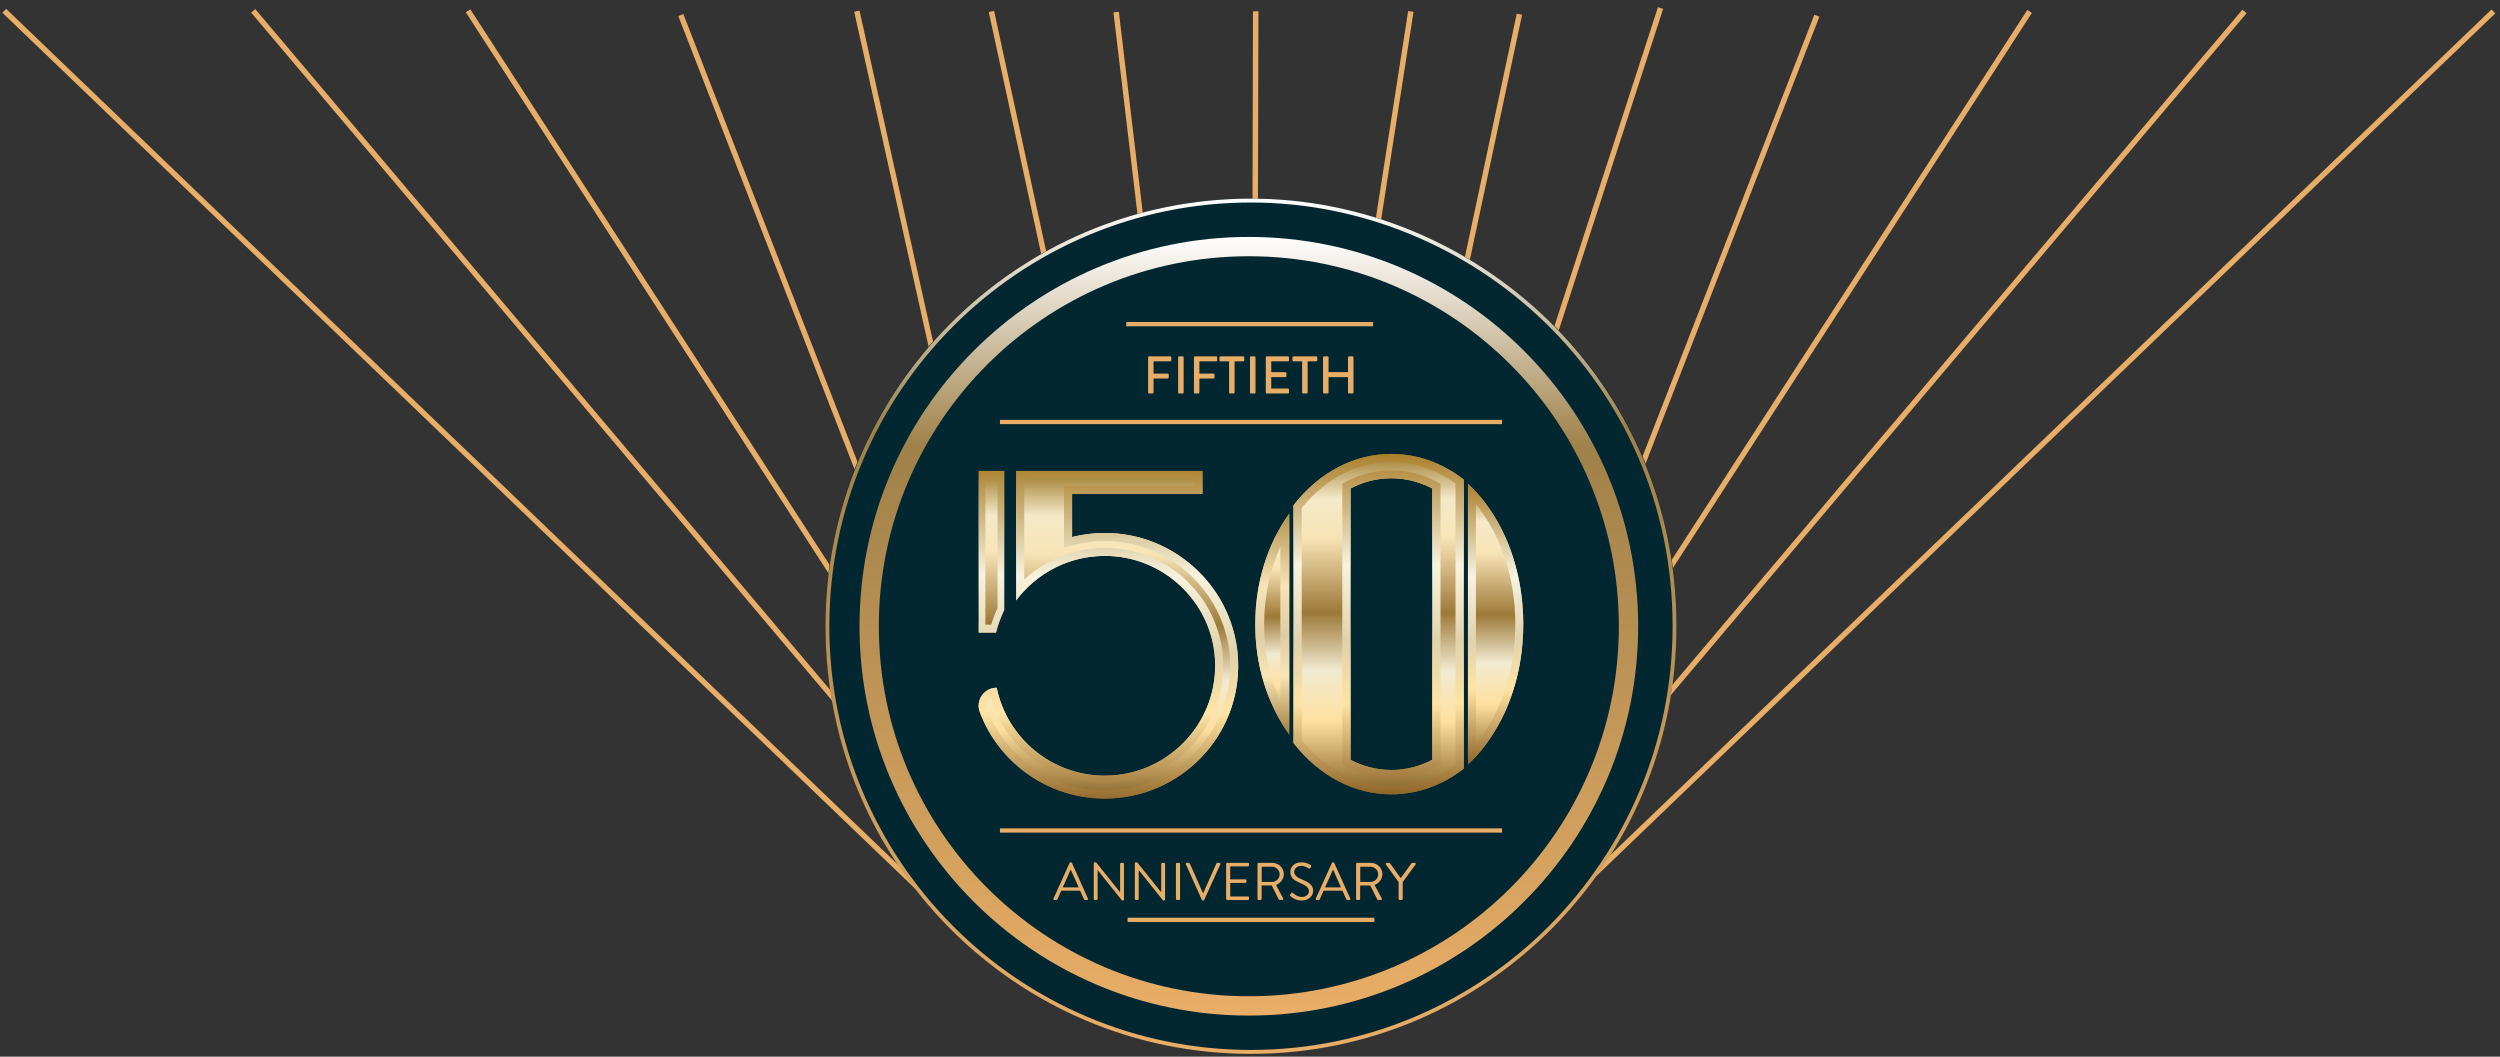 <svg xmlns="http://www.w3.org/2000/svg" width="459" height="194" viewBox="0 0 459 194" fill="none"><rect x="0" y="0" width="459" height="194" fill="#333333" stroke="none"/><path d="M283.58 169.274L457.787 2.097" stroke="#E8AD67" stroke-miterlimit="10"></path><path d="M304.669 129.326L412.087 2.097" stroke="#E8AD67" stroke-miterlimit="10"></path><path d="M305.453 105.996L372.636 2.097" stroke="#E8AD67" stroke-miterlimit="10"></path><path d="M300.766 87.248L333.576 2.878" stroke="#E8AD67" stroke-miterlimit="10"></path><path d="M285.142 62.249L304.877 1.473" stroke="#E8AD67" stroke-miterlimit="10"></path><path d="M174.994 169.161L0.786 1.984" stroke="#E8AD67" stroke-miterlimit="10"></path><path d="M153.904 129.213L46.486 1.984" stroke="#E8AD67" stroke-miterlimit="10"></path><path d="M153.12 105.883L85.936 1.984" stroke="#E8AD67" stroke-miterlimit="10"></path><path d="M157.807 87.135L124.997 2.765" stroke="#E8AD67" stroke-miterlimit="10"></path><path d="M171.197 64.529L157.32 2.048" stroke="#E8AD67" stroke-miterlimit="10"></path><path d="M191.995 48.124L182.024 2.097" stroke="#E8AD67" stroke-miterlimit="10"></path><path d="M268.994 49.404L278.965 2.612" stroke="#E8AD67" stroke-miterlimit="10"></path><path d="M209.477 40.471L204.926 2.218" stroke="#E8AD67" stroke-miterlimit="10"></path><path d="M230.458 38.032L230.548 2.082" stroke="#E8AD67" stroke-miterlimit="10"></path><path d="M252.839 41.813L259.03 2.097" stroke="#E8AD67" stroke-miterlimit="10"></path><path d="M151.558 114.59C151.558 157.734 186.533 192.71 229.678 192.71C272.822 192.71 307.798 157.734 307.798 114.59C307.798 69.281 270.658 36.47 229.678 36.47C186.533 36.47 151.558 71.445 151.558 114.59Z" fill="#022731"></path><path fill-rule="evenodd" clip-rule="evenodd" d="M151.558 114.98C151.558 71.62 186.533 36.47 229.678 36.47C270.655 36.47 307.798 69.442 307.798 114.98C307.798 158.341 272.822 193.491 229.678 193.491C186.533 193.491 151.558 158.34 151.558 114.98ZM229.678 37.182C186.925 37.182 152.267 72.013 152.267 114.98C152.267 157.947 186.924 192.778 229.678 192.778C272.431 192.778 307.089 157.947 307.089 114.98C307.089 69.861 270.289 37.182 229.678 37.182Z" fill="url(#paint0_linear_218_4184)"></path><path fill-rule="evenodd" clip-rule="evenodd" d="M229.287 47.047C191.768 47.047 161.353 77.462 161.353 114.98C161.353 152.499 191.768 182.914 229.287 182.914C266.805 182.914 297.22 152.499 297.22 114.98C297.22 77.462 266.805 47.047 229.287 47.047ZM157.807 114.98C157.807 75.503 189.81 43.501 229.287 43.501C268.764 43.501 300.767 75.503 300.767 114.98C300.767 154.457 268.764 186.46 229.287 186.46C189.81 186.46 157.807 154.457 157.807 114.98Z" fill="url(#paint1_linear_218_4184)"></path><path d="M230.459 114.59C230.459 122.092 232.667 129.207 236.709 134.901V94.278C232.667 99.972 230.459 107.087 230.459 114.59Z" fill="url(#paint2_linear_218_4184)"></path><path d="M272.736 92.409C271.734 91.077 270.658 89.875 269.519 88.81V140.369C270.658 139.304 271.734 138.102 272.736 136.77C277.21 130.82 279.675 122.943 279.675 114.589C279.675 106.236 277.21 98.359 272.736 92.409Z" fill="url(#paint3_linear_218_4184)"></path><path d="M255.457 83.342C248.64 83.342 242.272 86.672 237.527 92.719C237.514 92.735 237.502 92.752 237.49 92.769V136.411C237.503 136.427 237.514 136.444 237.527 136.461C242.273 142.507 248.64 145.838 255.457 145.838C260.24 145.838 264.801 144.196 268.738 141.128V88.052C264.802 84.984 260.24 83.342 255.457 83.342ZM255.457 141.369C252.811 141.369 250.281 140.709 247.957 139.508V89.67C250.281 88.47 252.811 87.81 255.457 87.81C258.103 87.81 260.645 88.474 262.974 89.68V139.5C260.645 140.706 258.109 141.37 255.457 141.37V141.369Z" fill="url(#paint4_linear_218_4184)"></path><path d="M235.074 100.375V128.805C233.132 124.46 232.094 119.576 232.094 114.59C232.094 109.603 233.132 104.72 235.074 100.375ZM236.709 94.278C232.667 99.972 230.459 107.087 230.459 114.59C230.459 122.092 232.667 129.207 236.709 134.901V94.278Z" fill="url(#paint5_linear_218_4184)"></path><path d="M270.984 92.557C271.183 92.803 271.379 93.054 271.571 93.31C275.852 99.003 278.21 106.56 278.21 114.589C278.21 122.619 275.852 130.176 271.571 135.869C271.379 136.125 271.183 136.376 270.984 136.622V92.557ZM269.519 88.81V140.369C270.658 139.303 271.734 138.102 272.736 136.77C277.21 130.82 279.675 122.943 279.675 114.589C279.675 106.236 277.21 98.359 272.736 92.409C271.733 91.077 270.658 89.875 269.519 88.81Z" fill="url(#paint6_linear_218_4184)"></path><path d="M255.457 84.806C259.623 84.806 263.679 86.173 267.23 88.768V140.41C263.679 143.005 259.623 144.372 255.457 144.372C249.244 144.372 243.409 141.367 238.997 135.912V93.266C243.419 87.806 249.249 84.806 255.457 84.806M255.457 142.833C258.3 142.833 261.067 142.146 263.683 140.791L264.481 140.377V88.801L263.683 88.387C261.067 87.031 258.3 86.344 255.457 86.344C252.613 86.344 249.859 87.028 247.249 88.377L246.449 88.79V140.388L247.249 140.801C249.859 142.149 252.62 142.833 255.457 142.833ZM255.457 83.342C248.64 83.342 242.272 86.672 237.527 92.719C237.514 92.735 237.502 92.752 237.49 92.769V136.411C237.503 136.427 237.514 136.444 237.527 136.461C242.273 142.507 248.64 145.838 255.457 145.838C260.24 145.838 264.801 144.196 268.738 141.128V88.052C264.802 84.984 260.24 83.342 255.457 83.342ZM255.457 141.369C252.811 141.369 250.281 140.709 247.957 139.508V89.67C250.281 88.47 252.811 87.81 255.457 87.81C258.103 87.81 260.645 88.474 262.974 89.68V139.5C260.645 140.706 258.109 141.37 255.457 141.37V141.369Z" fill="url(#paint7_linear_218_4184)"></path><path d="M182.87 116.152C183.238 114.695 183.745 113.309 184.368 112.012V86.466H179.694V114.316C179.69 114.332 179.685 114.346 179.681 114.361V116.152H182.87Z" fill="url(#paint8_linear_218_4184)"></path><path d="M227.314 121.269C226.806 108.247 215.933 97.853 202.846 97.853C200.772 97.853 198.759 98.114 196.835 98.599V90.676H211.359C211.372 90.676 216.956 90.678 220.776 90.679V86.466H186.572V110.244C190.434 105.058 196.729 101.771 203.765 102.082C214.332 102.55 222.833 111.189 223.1 121.716C223.388 133.076 214.191 142.409 202.846 142.409C193.062 142.409 184.877 135.467 182.994 126.27C180.681 126.27 179.085 128.57 179.893 130.728C183.363 139.998 192.342 146.619 202.846 146.619C216.671 146.619 227.857 135.152 227.315 121.269H227.314Z" fill="url(#paint9_linear_218_4184)"></path><path d="M183.145 87.924V111.631C182.69 112.62 182.303 113.645 181.987 114.693H180.903V114.602L180.917 114.555V87.925L183.145 87.924ZM184.368 86.467H179.694V114.316C179.69 114.332 179.685 114.346 179.681 114.361V116.152H182.87C183.238 114.695 183.745 113.309 184.368 112.012V86.467Z" fill="url(#paint10_linear_218_4184)"></path><path d="M219.298 87.938V89.206C215.87 89.206 211.853 89.204 211.407 89.204H211.405H211.359H195.357V100.49L197.198 100.025C199.04 99.56 200.941 99.324 202.846 99.324C215.051 99.324 225.364 109.194 225.838 121.325C226.083 127.611 223.806 133.57 219.425 138.106C215.04 142.646 209.152 145.146 202.846 145.146C193.289 145.146 184.621 139.145 181.278 130.213C181.064 129.64 181.141 129.025 181.49 128.524C181.61 128.353 181.754 128.206 181.916 128.087C184.523 137.326 193.087 143.88 202.846 143.88C208.748 143.88 214.274 141.556 218.406 137.338C222.535 133.121 224.727 127.56 224.577 121.678C224.29 110.367 215.177 101.113 203.831 100.611C203.501 100.597 203.173 100.59 202.847 100.59C197.344 100.59 192.044 102.712 188.051 106.404V87.938H219.299M220.776 86.467H186.572V110.244C190.266 105.285 196.184 102.062 202.846 102.062C203.151 102.062 203.458 102.069 203.765 102.083C214.332 102.551 222.833 111.189 223.1 121.716C223.388 133.076 214.191 142.409 202.846 142.409C193.062 142.409 184.877 135.467 182.994 126.271C180.681 126.271 179.085 128.571 179.893 130.728C183.363 139.998 192.342 146.619 202.846 146.619C216.671 146.619 227.857 135.153 227.315 121.269C226.807 108.248 215.933 97.854 202.846 97.854C200.773 97.854 198.76 98.114 196.835 98.599V90.676H211.359C211.373 90.677 216.956 90.678 220.777 90.68V86.467L220.776 86.467Z" fill="url(#paint11_linear_218_4184)"></path><path d="M256.786 165.054V161.957L254.438 158.703C254.36 158.577 254.438 158.421 254.594 158.421H255.052C255.12 158.421 255.179 158.469 255.208 158.508L257.175 161.226L259.143 158.508C259.172 158.469 259.231 158.421 259.299 158.421H259.757C259.912 158.421 259.99 158.577 259.912 158.703L257.536 161.947V165.054C257.536 165.151 257.448 165.239 257.351 165.239H256.971C256.864 165.239 256.786 165.151 256.786 165.054Z" fill="#E8AD67"></path><path d="M248.973 165.054V158.606C248.973 158.508 249.051 158.421 249.158 158.421H251.681C252.849 158.421 253.804 159.336 253.804 160.495C253.804 161.392 253.21 162.142 252.362 162.483L253.697 164.957C253.765 165.083 253.697 165.239 253.531 165.239H253.034C252.947 165.239 252.898 165.19 252.879 165.151L251.583 162.57H249.723V165.054C249.723 165.151 249.635 165.239 249.538 165.239H249.158C249.051 165.239 248.973 165.151 248.973 165.054ZM249.742 161.927H251.632C252.382 161.927 253.034 161.304 253.034 160.505C253.034 159.765 252.382 159.132 251.632 159.132H249.742V161.927Z" fill="#E8AD67"></path><path d="M241.744 165.239C241.598 165.239 241.52 165.112 241.579 164.986L244.54 158.43C244.569 158.372 244.618 158.323 244.705 158.323H244.803C244.89 158.323 244.939 158.372 244.968 158.43L247.91 164.986C247.968 165.112 247.89 165.239 247.744 165.239H247.355C247.267 165.239 247.209 165.181 247.189 165.132L246.468 163.525H243.01L242.299 165.132C242.28 165.181 242.221 165.239 242.134 165.239H241.744ZM243.283 162.921H246.205C245.728 161.859 245.261 160.788 244.783 159.726H244.705L243.283 162.921Z" fill="#E8AD67"></path><path d="M236.94 164.547C236.862 164.479 236.765 164.401 236.882 164.216C236.93 164.158 236.979 164.09 237.028 164.031C237.125 163.905 237.232 163.827 237.369 163.944C237.437 164.002 238.148 164.684 239.015 164.684C239.804 164.684 240.32 164.187 240.32 163.612C240.32 162.94 239.736 162.541 238.616 162.073C237.544 161.606 236.901 161.167 236.901 160.057C236.901 159.395 237.427 158.323 238.976 158.323C239.931 158.323 240.642 158.82 240.642 158.82C240.7 158.849 240.817 158.966 240.7 159.151C240.661 159.21 240.622 159.278 240.583 159.336C240.496 159.473 240.398 159.512 240.242 159.424C240.174 159.385 239.56 158.976 238.966 158.976C237.934 158.976 237.622 159.638 237.622 160.047C237.622 160.7 238.119 161.08 238.937 161.421C240.252 161.956 241.099 162.453 241.099 163.583C241.099 164.596 240.135 165.336 238.995 165.336C237.846 165.336 237.067 164.664 236.94 164.547Z" fill="#E8AD67"></path><path d="M230.88 165.054V158.606C230.88 158.508 230.958 158.421 231.065 158.421H233.588C234.757 158.421 235.712 159.336 235.712 160.495C235.712 161.392 235.118 162.142 234.27 162.483L235.605 164.957C235.673 165.083 235.605 165.239 235.439 165.239H234.942C234.855 165.239 234.806 165.19 234.786 165.151L233.491 162.57H231.63V165.054C231.63 165.151 231.543 165.239 231.445 165.239H231.065C230.958 165.239 230.88 165.151 230.88 165.054ZM231.65 161.927H233.54C234.29 161.927 234.942 161.304 234.942 160.505C234.942 159.765 234.29 159.132 233.54 159.132H231.65V161.927Z" fill="#E8AD67"></path><path d="M225.116 165.054V158.606C225.116 158.508 225.194 158.421 225.301 158.421H229.139C229.246 158.421 229.324 158.508 229.324 158.606V158.888C229.324 158.986 229.246 159.073 229.139 159.073H225.866V161.45H228.661C228.759 161.45 228.846 161.538 228.846 161.635V161.918C228.846 162.025 228.759 162.103 228.661 162.103H225.866V164.587H229.139C229.246 164.587 229.324 164.674 229.324 164.772V165.054C229.324 165.151 229.246 165.239 229.139 165.239H225.301C225.194 165.239 225.116 165.151 225.116 165.054Z" fill="#E8AD67"></path><path d="M220.664 165.229L217.722 158.674C217.664 158.547 217.742 158.421 217.888 158.421H218.277C218.365 158.421 218.423 158.479 218.443 158.528L220.868 163.983H220.907L223.333 158.528C223.352 158.479 223.42 158.421 223.498 158.421H223.888C224.034 158.421 224.112 158.547 224.054 158.674L221.092 165.229C221.063 165.288 221.005 165.337 220.927 165.337H220.829C220.761 165.337 220.693 165.288 220.664 165.229Z" fill="#E8AD67"></path><path d="M215.898 165.054V158.606C215.898 158.508 215.986 158.421 216.084 158.421H216.473C216.571 158.421 216.658 158.508 216.658 158.606V165.054C216.658 165.151 216.571 165.239 216.473 165.239H216.084C215.986 165.239 215.898 165.151 215.898 165.054Z" fill="#E8AD67"></path><path d="M208.355 165.054V158.499C208.355 158.401 208.443 158.323 208.54 158.323H208.784L213.177 163.797C213.186 163.797 213.186 163.797 213.196 163.797V158.606C213.196 158.508 213.274 158.421 213.381 158.421H213.722C213.819 158.421 213.907 158.508 213.907 158.606V165.161C213.907 165.259 213.819 165.336 213.722 165.336H213.547L209.076 159.755H209.066V165.054C209.066 165.151 208.988 165.239 208.881 165.239H208.54C208.443 165.239 208.355 165.151 208.355 165.054Z" fill="#E8AD67"></path><path d="M200.812 165.054V158.499C200.812 158.401 200.9 158.323 200.997 158.323H201.241L205.634 163.797C205.643 163.797 205.643 163.797 205.653 163.797V158.606C205.653 158.508 205.731 158.421 205.838 158.421H206.179C206.276 158.421 206.364 158.508 206.364 158.606V165.161C206.364 165.259 206.276 165.336 206.179 165.336H206.004L201.533 159.755H201.523V165.054C201.523 165.151 201.445 165.239 201.338 165.239H200.997C200.9 165.239 200.812 165.151 200.812 165.054Z" fill="#E8AD67"></path><path d="M193.584 165.239C193.437 165.239 193.36 165.112 193.418 164.986L196.379 158.43C196.408 158.372 196.457 158.323 196.545 158.323H196.642C196.73 158.323 196.778 158.372 196.808 158.43L199.749 164.986C199.808 165.112 199.73 165.239 199.584 165.239H199.194C199.106 165.239 199.048 165.181 199.029 165.132L198.308 163.525H194.85L194.139 165.132C194.119 165.181 194.061 165.239 193.973 165.239H193.584ZM195.123 162.921H198.045C197.567 161.859 197.1 160.788 196.623 159.726H196.545L195.123 162.921Z" fill="#E8AD67"></path><path d="M275.768 152.087H183.587V152.868H275.768V152.087Z" fill="#E8AD67"></path><path d="M252.333 168.492H207.023V169.272H252.333V168.492Z" fill="#E8AD67"></path><path d="M242.91 72.06V65.612C242.91 65.514 242.998 65.427 243.095 65.427H243.738C243.845 65.427 243.923 65.514 243.923 65.612V68.329H247.488V65.612C247.488 65.514 247.566 65.427 247.673 65.427H248.316C248.414 65.427 248.501 65.514 248.501 65.612V72.06C248.501 72.157 248.414 72.245 248.316 72.245H247.673C247.566 72.245 247.488 72.157 247.488 72.06V69.245H243.923V72.06C243.923 72.157 243.845 72.245 243.738 72.245H243.095C242.998 72.245 242.91 72.157 242.91 72.06Z" fill="#E8AD67"></path><path d="M239.07 72.06V66.342H237.482C237.375 66.342 237.297 66.255 237.297 66.157V65.612C237.297 65.514 237.375 65.427 237.482 65.427H241.671C241.778 65.427 241.856 65.514 241.856 65.612V66.157C241.856 66.255 241.778 66.342 241.671 66.342H240.083V72.06C240.083 72.157 239.996 72.245 239.898 72.245H239.255C239.158 72.245 239.07 72.157 239.07 72.06Z" fill="#E8AD67"></path><path d="M232.399 72.06V65.612C232.399 65.514 232.477 65.427 232.584 65.427H236.48C236.587 65.427 236.665 65.514 236.665 65.612V66.157C236.665 66.255 236.587 66.342 236.48 66.342H233.402V68.329H236.003C236.1 68.329 236.188 68.417 236.188 68.514V69.06C236.188 69.167 236.1 69.245 236.003 69.245H233.402V71.339H236.48C236.587 71.339 236.665 71.427 236.665 71.524V72.06C236.665 72.157 236.587 72.245 236.48 72.245H232.584C232.477 72.245 232.399 72.157 232.399 72.06Z" fill="#E8AD67"></path><path d="M229.498 72.06V65.612C229.498 65.514 229.586 65.427 229.683 65.427H230.326C230.423 65.427 230.511 65.514 230.511 65.612V72.06C230.511 72.157 230.423 72.245 230.326 72.245H229.683C229.586 72.245 229.498 72.157 229.498 72.06Z" fill="#E8AD67"></path><path d="M225.658 72.06V66.342H224.07C223.963 66.342 223.885 66.255 223.885 66.157V65.612C223.885 65.514 223.963 65.427 224.07 65.427H228.258C228.365 65.427 228.443 65.514 228.443 65.612V66.157C228.443 66.255 228.365 66.342 228.258 66.342H226.671V72.06C226.671 72.157 226.583 72.245 226.486 72.245H225.843C225.745 72.245 225.658 72.157 225.658 72.06Z" fill="#E8AD67"></path><path d="M219.206 72.06V65.612C219.206 65.514 219.283 65.427 219.391 65.427H223.287C223.394 65.427 223.472 65.514 223.472 65.612V66.157C223.472 66.255 223.394 66.342 223.287 66.342H220.209V68.592H222.81C222.907 68.592 222.995 68.68 222.995 68.777V69.313C222.995 69.41 222.907 69.498 222.81 69.498H220.209V72.06C220.209 72.157 220.121 72.245 220.024 72.245H219.391C219.283 72.245 219.206 72.157 219.206 72.06Z" fill="#E8AD67"></path><path d="M216.304 72.06V65.612C216.304 65.514 216.392 65.427 216.489 65.427H217.132C217.23 65.427 217.317 65.514 217.317 65.612V72.06C217.317 72.157 217.23 72.245 217.132 72.245H216.489C216.392 72.245 216.304 72.157 216.304 72.06Z" fill="#E8AD67"></path><path d="M210.787 72.06V65.612C210.787 65.514 210.865 65.427 210.972 65.427H214.868C214.976 65.427 215.053 65.514 215.053 65.612V66.157C215.053 66.254 214.976 66.342 214.868 66.342H211.79V68.592H214.391C214.489 68.592 214.576 68.68 214.576 68.777V69.313C214.576 69.41 214.489 69.498 214.391 69.498H211.79V72.06C211.79 72.157 211.703 72.245 211.605 72.245H210.972C210.865 72.245 210.787 72.157 210.787 72.06Z" fill="#E8AD67"></path><path d="M275.768 77.092H183.587V77.873H275.768V77.092Z" fill="#E8AD67"></path><path d="M252.097 59.124H206.787V59.906H252.097V59.124Z" fill="#E8AD67"></path><defs><linearGradient id="paint0_linear_218_4184" x1="229.678" y1="36.47" x2="229.678" y2="193.491" gradientUnits="userSpaceOnUse"><stop stop-color="white"></stop><stop offset="0.268" stop-color="#9F8149"></stop><stop offset="1" stop-color="#E9AE67"></stop></linearGradient><linearGradient id="paint1_linear_218_4184" x1="229.287" y1="43.501" x2="229.287" y2="186.46" gradientUnits="userSpaceOnUse"><stop stop-color="white"></stop><stop offset="0.268" stop-color="#9F8149"></stop><stop offset="1" stop-color="#E9AE67"></stop></linearGradient><linearGradient id="paint2_linear_218_4184" x1="233.583" y1="134.901" x2="233.583" y2="94.278" gradientUnits="userSpaceOnUse"><stop stop-color="#846226"></stop><stop offset="0.215" stop-color="#FFE09F"></stop><stop offset="0.363" stop-color="#F2EAD1"></stop><stop offset="0.533" stop-color="#9C7938"></stop><stop offset="0.753" stop-color="#F9E4B6"></stop><stop offset="0.867" stop-color="#F5E9C9"></stop><stop offset="1" stop-color="#A07D2D"></stop></linearGradient><linearGradient id="paint3_linear_218_4184" x1="274.597" y1="140.369" x2="274.597" y2="88.81" gradientUnits="userSpaceOnUse"><stop stop-color="#846226"></stop><stop offset="0.215" stop-color="#FFE09F"></stop><stop offset="0.363" stop-color="#F2EAD1"></stop><stop offset="0.533" stop-color="#9C7938"></stop><stop offset="0.753" stop-color="#F9E4B6"></stop><stop offset="0.867" stop-color="#F5E9C9"></stop><stop offset="1" stop-color="#A07D2D"></stop></linearGradient><linearGradient id="paint4_linear_218_4184" x1="253.113" y1="145.837" x2="253.113" y2="83.342" gradientUnits="userSpaceOnUse"><stop stop-color="#846226"></stop><stop offset="0.215" stop-color="#FFE09F"></stop><stop offset="0.363" stop-color="#F2EAD1"></stop><stop offset="0.533" stop-color="#9C7938"></stop><stop offset="0.753" stop-color="#F9E4B6"></stop><stop offset="0.867" stop-color="#F5E9C9"></stop><stop offset="1" stop-color="#A07D2D"></stop></linearGradient><linearGradient id="paint5_linear_218_4184" x1="233.583" y1="134.901" x2="233.583" y2="94.278" gradientUnits="userSpaceOnUse"><stop stop-color="#A17F3F"></stop><stop offset="0.267" stop-color="#F9E5B7"></stop><stop offset="0.448" stop-color="#DECCA4"></stop><stop offset="0.672" stop-color="#F8E3B6"></stop><stop offset="1" stop-color="#B3954F"></stop></linearGradient><linearGradient id="paint6_linear_218_4184" x1="274.597" y1="140.369" x2="274.597" y2="88.81" gradientUnits="userSpaceOnUse"><stop stop-color="#8F6527"></stop><stop offset="0.267" stop-color="#FFE4A4"></stop><stop offset="0.448" stop-color="#E1D2AB"></stop><stop offset="0.672" stop-color="#F7F3E0"></stop><stop offset="1" stop-color="#AB802C"></stop></linearGradient><linearGradient id="paint7_linear_218_4184" x1="253.113" y1="145.837" x2="253.113" y2="83.342" gradientUnits="userSpaceOnUse"><stop stop-color="#8F6527"></stop><stop offset="0.267" stop-color="#FFE4A4"></stop><stop offset="0.448" stop-color="#E1D2AB"></stop><stop offset="0.672" stop-color="#F7F3E0"></stop><stop offset="1" stop-color="#AB802C"></stop></linearGradient><linearGradient id="paint8_linear_218_4184" x1="182.024" y1="146.308" x2="182.024" y2="86.647" gradientUnits="userSpaceOnUse"><stop stop-color="#846226"></stop><stop offset="0.215" stop-color="#FFE09F"></stop><stop offset="0.363" stop-color="#F2EAD1"></stop><stop offset="0.533" stop-color="#9C7938"></stop><stop offset="0.753" stop-color="#F9E4B6"></stop><stop offset="0.867" stop-color="#F5E9C9"></stop><stop offset="1" stop-color="#A07D2D"></stop></linearGradient><linearGradient id="paint9_linear_218_4184" x1="203.506" y1="146.855" x2="203.506" y2="86.702" gradientUnits="userSpaceOnUse"><stop stop-color="#846226"></stop><stop offset="0.215" stop-color="#FFE09F"></stop><stop offset="0.363" stop-color="#F2EAD1"></stop><stop offset="0.533" stop-color="#9C7938"></stop><stop offset="0.753" stop-color="#F9E4B6"></stop><stop offset="0.867" stop-color="#F5E9C9"></stop><stop offset="1" stop-color="#A07D2D"></stop></linearGradient><linearGradient id="paint10_linear_218_4184" x1="182.025" y1="147.056" x2="182.025" y2="85.347" gradientUnits="userSpaceOnUse"><stop stop-color="#8F6527"></stop><stop offset="0.267" stop-color="#FFE4A4"></stop><stop offset="0.448" stop-color="#E1D2AB"></stop><stop offset="0.672" stop-color="#F7F3E0"></stop><stop offset="1" stop-color="#AB802C"></stop></linearGradient><linearGradient id="paint11_linear_218_4184" x1="203.506" y1="147.608" x2="203.506" y2="85.337" gradientUnits="userSpaceOnUse"><stop stop-color="#8F6527"></stop><stop offset="0.267" stop-color="#FFE4A4"></stop><stop offset="0.448" stop-color="#E1D2AB"></stop><stop offset="0.672" stop-color="#F7F3E0"></stop><stop offset="1" stop-color="#AB802C"></stop></linearGradient></defs></svg>